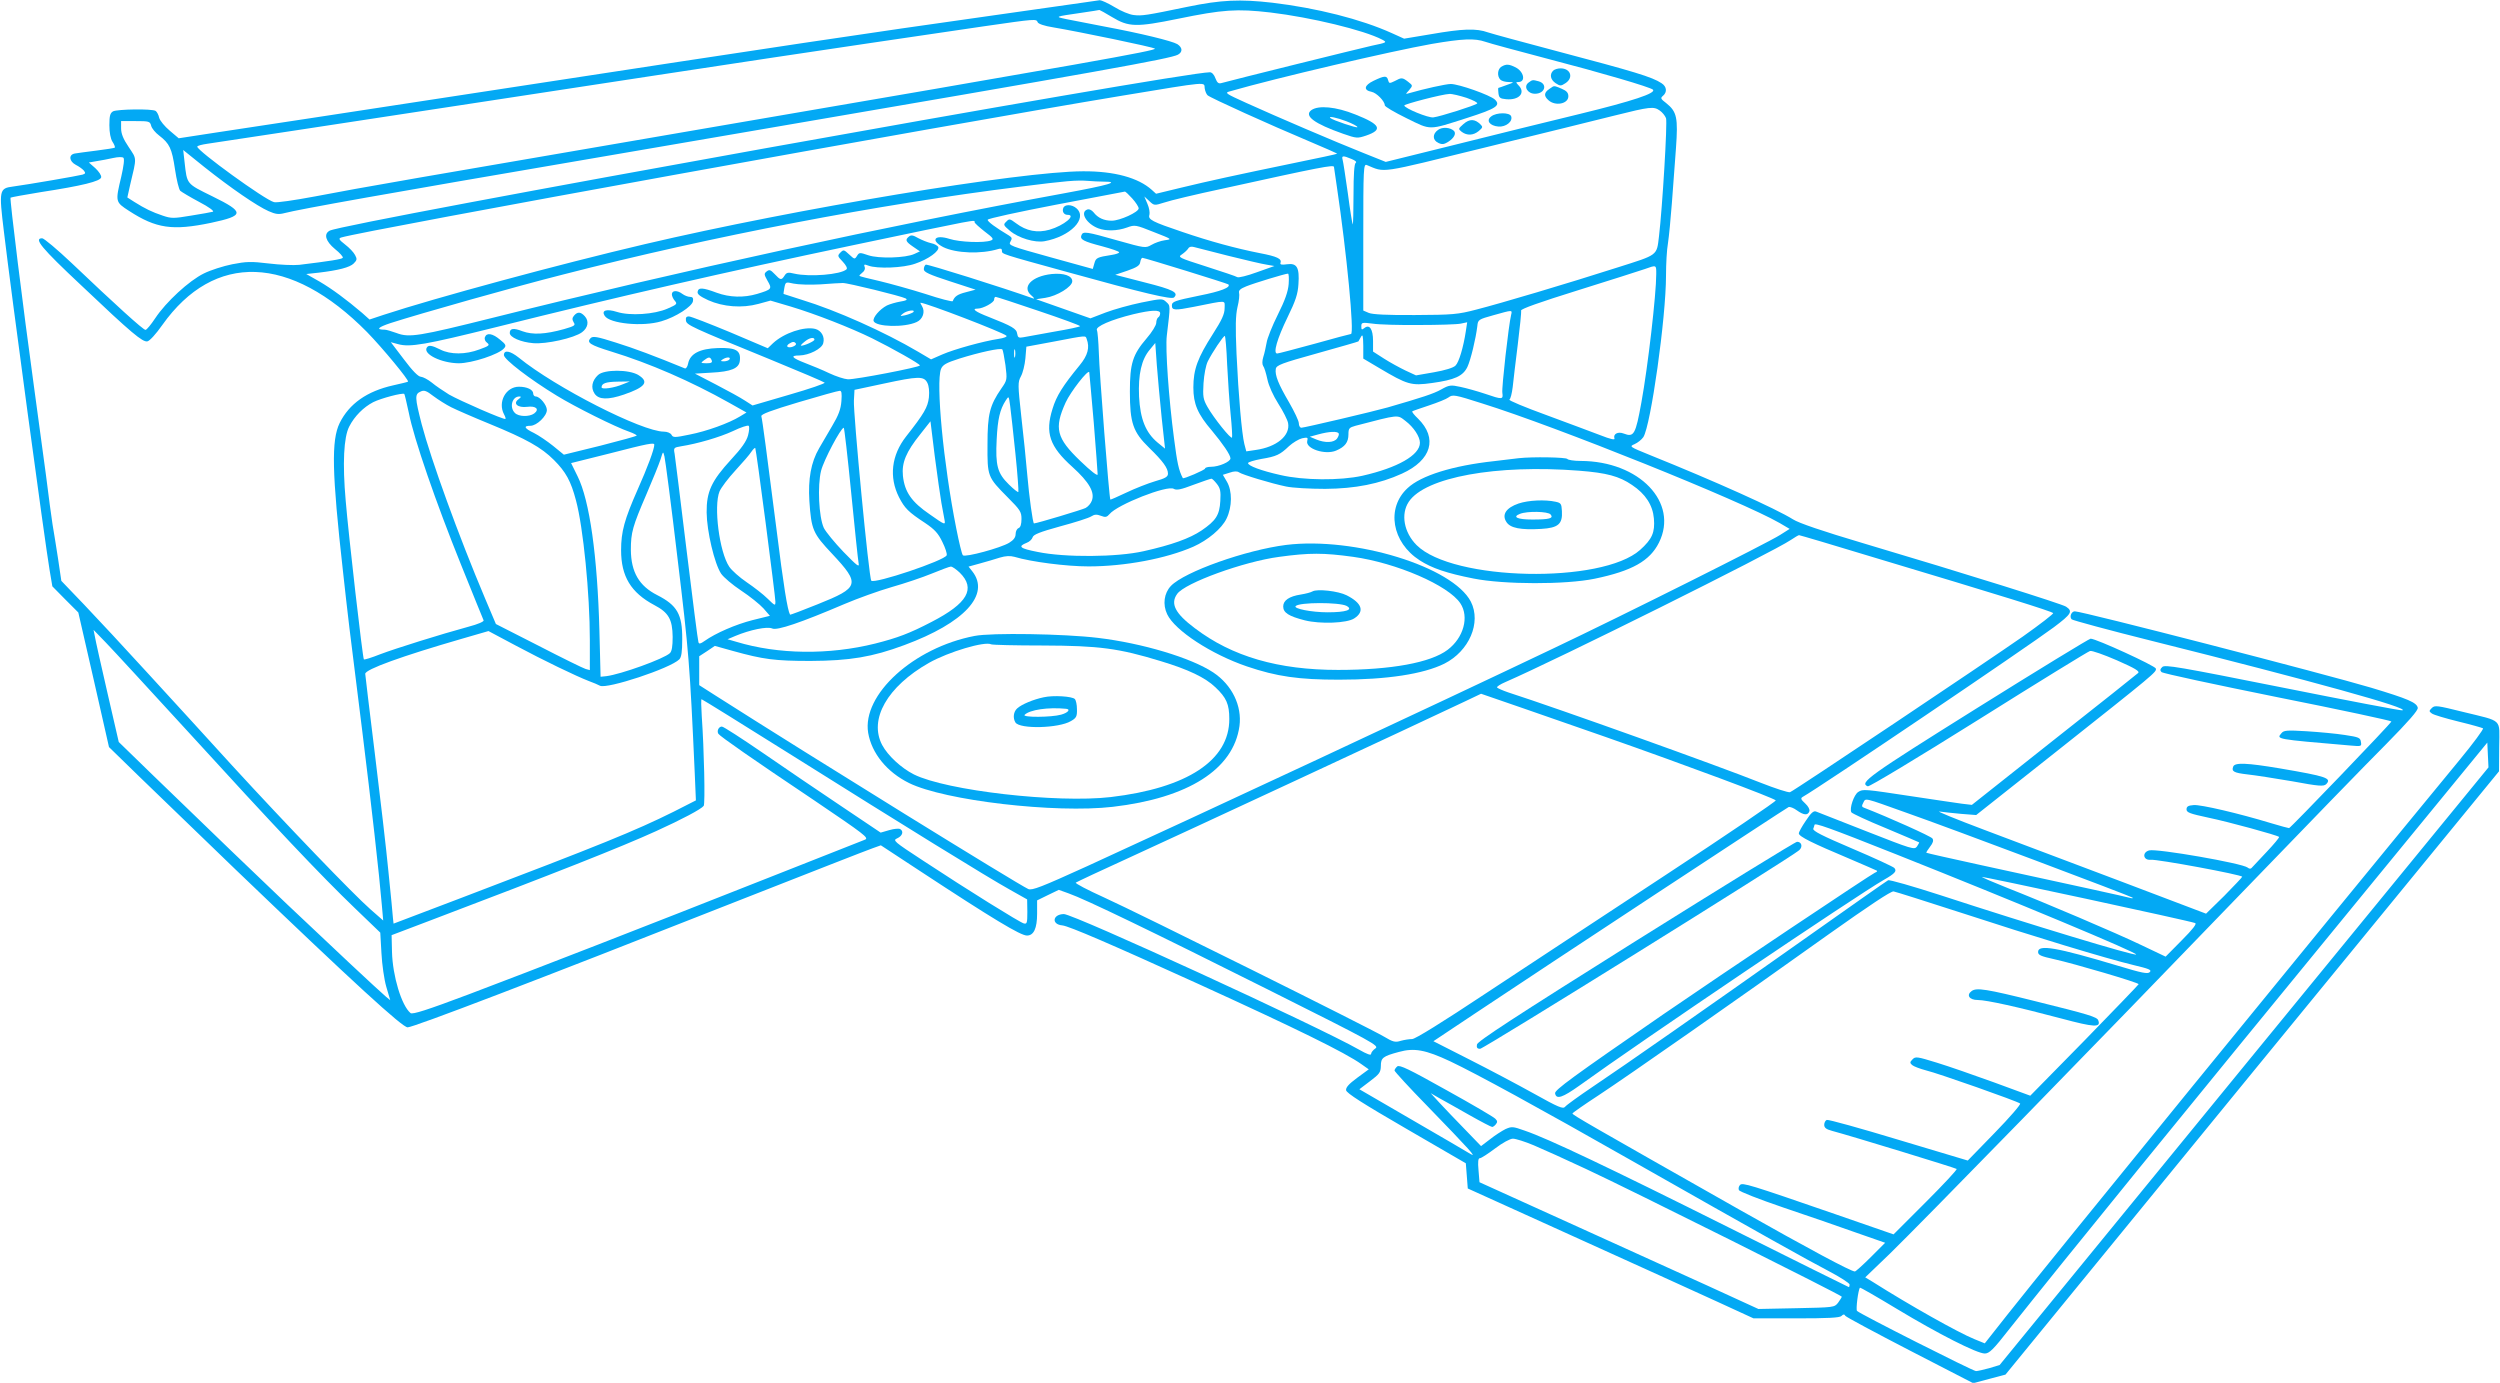 <?xml version="1.0" standalone="no"?>
<!DOCTYPE svg PUBLIC "-//W3C//DTD SVG 20010904//EN"
 "http://www.w3.org/TR/2001/REC-SVG-20010904/DTD/svg10.dtd">
<svg version="1.0" xmlns="http://www.w3.org/2000/svg"
 width="1280pt" height="708pt" viewBox="0 0 1280 708"
 preserveAspectRatio="xMidYMid meet">
<g transform="translate(0,708) scale(0.1,-0.1)"
fill="#03a9f4" stroke="none">
<path d="M5555 7068 c-33 -5 -251 -36 -485 -69 -619 -87 -1085 -157 -2500
-374 -696 -107 -1353 -207 -1460 -223 l-195 -30 -46 39 c-26 22 -50 51 -54 66
-3 15 -12 31 -18 35 -18 12 -196 9 -218 -2 -15 -9 -19 -22 -19 -71 0 -38 6
-69 16 -85 9 -13 14 -27 12 -30 -3 -2 -45 -9 -94 -15 -49 -6 -99 -13 -111 -15
-33 -6 -29 -40 5 -58 16 -8 34 -21 41 -29 10 -13 9 -16 -6 -21 -20 -6 -281
-51 -356 -61 -71 -9 -73 -18 -47 -231 37 -312 209 -1585 234 -1733 l14 -83 66
-67 67 -67 79 -345 78 -344 154 -150 c85 -82 307 -297 493 -476 609 -584 855
-809 882 -809 30 0 666 243 1677 642 364 143 680 267 704 275 l42 15 198 -130
c376 -247 517 -332 550 -332 35 0 52 37 52 112 l0 68 55 27 56 27 50 -18 c86
-30 427 -195 1024 -494 539 -270 568 -286 547 -300 -12 -8 -22 -21 -22 -28 0
-9 -20 -2 -62 22 -207 118 -1461 694 -1511 694 -58 -1 -65 -53 -8 -58 33 -3
251 -97 697 -300 498 -227 753 -352 835 -411 l37 -26 -60 -44 c-42 -31 -58
-49 -56 -63 2 -15 89 -70 308 -197 l305 -177 5 -64 5 -65 545 -247 c300 -136
629 -285 731 -332 l187 -86 219 0 c161 0 222 3 231 12 10 10 15 10 20 1 4 -6
153 -86 331 -178 l324 -167 82 22 83 22 1263 1545 1264 1544 1 126 c1 147 22
127 -185 178 -133 33 -145 35 -160 20 -15 -15 -15 -17 0 -28 9 -7 70 -25 135
-41 66 -16 122 -32 127 -35 4 -4 -50 -77 -120 -162 -755 -917 -2106 -2575
-2315 -2840 l-116 -147 -54 22 c-81 33 -329 172 -520 293 l-38 23 127 122
c162 158 1047 1065 1792 1838 321 333 658 680 749 771 116 118 163 172 161
185 -5 27 -50 46 -239 103 -235 70 -1478 391 -1517 391 -17 0 -29 -28 -16 -41
5 -5 189 -55 409 -110 827 -207 1328 -346 1284 -356 -8 -2 -285 51 -615 117
-531 106 -601 118 -614 105 -12 -11 -12 -18 -4 -26 7 -7 274 -64 595 -129 321
-64 582 -120 582 -124 -2 -10 -517 -546 -524 -546 -4 0 -44 11 -91 25 -168 51
-361 96 -397 93 -28 -2 -37 -7 -37 -22 0 -16 17 -22 110 -42 106 -22 354 -90
364 -99 2 -3 -27 -38 -64 -77 -38 -40 -72 -77 -77 -82 -4 -5 -12 -5 -20 2 -27
22 -463 98 -504 88 -38 -10 -31 -52 7 -48 32 4 469 -77 469 -87 0 -3 -42 -47
-92 -98 l-93 -91 -435 165 c-239 90 -554 209 -700 264 -146 55 -249 97 -230
94 19 -3 69 -8 111 -12 l77 -6 403 319 c516 409 521 413 517 431 -3 14 -306
153 -334 153 -7 0 -269 -160 -581 -355 -558 -349 -605 -383 -560 -401 8 -3
252 144 568 342 304 191 561 349 570 351 9 3 71 -19 138 -48 93 -41 118 -56
108 -65 -6 -6 -201 -161 -432 -343 l-419 -332 -51 6 c-27 4 -140 20 -250 37
-251 38 -256 39 -281 23 -22 -14 -46 -85 -35 -104 4 -6 83 -43 176 -81 93 -39
170 -72 171 -73 1 -1 -4 -10 -11 -21 -13 -18 -25 -14 -257 77 -134 53 -251 99
-260 102 -12 5 -26 -7 -52 -47 -20 -29 -36 -58 -36 -65 0 -16 72 -51 255 -128
77 -33 142 -61 145 -63 3 -3 -2 -7 -10 -10 -18 -7 -778 -515 -1085 -726 -464
-320 -556 -387 -553 -404 6 -33 38 -22 125 40 311 225 1417 972 1558 1053 58
33 68 45 54 61 -5 6 -102 51 -215 99 -155 66 -204 91 -200 102 3 8 6 17 6 19
0 13 68 -11 418 -150 609 -242 1237 -504 1229 -513 -9 -8 -541 153 -1000 303
-142 46 -264 81 -270 77 -7 -3 -201 -140 -432 -303 -521 -368 -910 -640 -1080
-754 -71 -48 -135 -94 -142 -103 -10 -12 -33 -3 -160 68 -81 45 -230 124 -331
175 l-183 93 213 142 c361 241 1592 1051 1606 1057 7 2 26 -5 42 -17 35 -25
56 -27 64 -5 3 9 -5 25 -21 40 -23 21 -25 27 -13 34 89 50 1148 766 1285 868
92 69 99 82 63 106 -24 15 -505 166 -1043 326 -202 60 -326 102 -355 121 -86
54 -399 195 -732 329 -106 43 -107 44 -79 56 16 7 36 23 45 36 38 60 116 610
116 828 0 58 4 132 10 165 5 33 14 125 20 205 6 80 15 206 21 282 11 155 5
186 -50 230 -29 22 -30 26 -17 37 23 19 20 48 -7 65 -48 32 -138 59 -543 166
-166 44 -321 86 -345 94 -61 22 -131 19 -292 -9 l-138 -23 -62 28 c-159 72
-386 129 -612 156 -166 19 -262 15 -436 -21 -211 -44 -233 -47 -274 -42 -22 2
-67 21 -99 41 -33 20 -67 35 -75 35 -9 -1 -43 -6 -76 -11z m138 -75 c86 -52
124 -53 339 -9 229 47 300 52 473 32 208 -25 478 -90 572 -139 26 -14 24 -15
-53 -31 -71 -16 -720 -177 -769 -191 -16 -5 -23 1 -32 24 -6 18 -18 31 -28 31
-153 0 -4430 -770 -4507 -811 -32 -17 -21 -54 27 -94 25 -20 43 -40 40 -45 -4
-7 -66 -17 -223 -36 -28 -3 -99 0 -156 7 -91 11 -115 10 -187 -4 -45 -9 -111
-30 -145 -47 -76 -37 -194 -146 -249 -229 -22 -33 -44 -60 -50 -60 -11 -1
-155 130 -378 342 -74 70 -142 127 -151 127 -45 0 -5 -49 202 -243 258 -245
311 -288 336 -285 12 2 44 37 77 84 266 375 656 361 1048 -36 80 -82 217 -248
210 -254 -2 -2 -36 -10 -76 -19 -134 -30 -225 -94 -274 -193 -43 -89 -40 -251
17 -759 26 -235 29 -264 99 -820 45 -363 88 -743 100 -889 l7 -79 -65 57 c-88
77 -432 435 -708 736 -123 135 -318 349 -434 475 -115 126 -262 284 -325 350
l-116 121 -17 115 c-10 63 -22 141 -28 174 -5 33 -21 148 -34 255 -14 107 -42
310 -61 450 -56 406 -125 963 -120 968 3 2 72 15 153 28 215 33 307 56 311 76
2 10 -12 30 -30 47 l-33 29 40 7 c22 3 60 11 84 16 27 6 48 6 53 1 6 -6 1 -43
-11 -96 -31 -130 -31 -130 40 -176 139 -90 222 -102 419 -61 173 37 174 54 7
136 -134 66 -129 60 -142 175 l-7 62 108 -87 c136 -108 270 -200 329 -226 36
-16 52 -18 82 -10 75 20 547 104 1518 270 193 33 575 99 850 146 1820 312
2166 374 2206 395 25 14 24 36 -3 54 -27 16 -185 55 -378 91 -74 14 -160 31
-190 37 -60 13 -64 12 80 33 47 7 87 13 89 14 2 0 31 -16 64 -36z m-380 -27
c3 -8 34 -19 79 -26 131 -22 513 -101 521 -109 10 -10 -346 -73 -2323 -412
-1450 -249 -1735 -298 -1979 -345 -102 -19 -195 -33 -208 -29 -46 11 -393 263
-393 284 0 5 24 11 52 15 29 4 667 101 1418 216 1470 225 1617 247 2555 385
270 39 271 39 278 21z m2292 -100 c22 -8 164 -46 315 -86 281 -73 529 -146
543 -159 18 -18 -103 -58 -373 -124 -157 -38 -445 -109 -640 -158 l-355 -88
-115 46 c-141 56 -445 186 -599 256 -106 48 -112 52 -85 59 243 70 826 206
1034 243 158 27 220 30 275 11z m-1422 -274 c16 -14 321 -152 514 -233 83 -35
151 -65 149 -66 -1 -2 -99 -23 -217 -47 -309 -64 -437 -92 -582 -127 l-128
-31 -22 20 c-69 62 -192 96 -352 95 -324 -1 -1468 -191 -2243 -373 -443 -104
-1073 -275 -1338 -362 l-72 -24 -38 34 c-80 68 -154 123 -219 161 l-67 38 64
7 c101 12 159 27 179 47 17 17 18 23 7 43 -7 14 -30 38 -51 54 -32 25 -35 31
-20 36 123 37 3092 576 3998 726 453 75 419 71 423 38 2 -14 9 -31 15 -36z
m2315 -78 c13 -9 27 -26 32 -39 8 -20 -19 -463 -36 -605 -12 -100 -3 -93 -211
-159 -259 -83 -599 -184 -724 -216 -95 -25 -121 -27 -314 -28 -142 -1 -219 3
-237 11 l-28 12 0 376 c0 354 1 376 18 369 97 -40 53 -46 602 89 278 68 577
142 665 164 184 46 202 48 233 26z m-7724 -78 c3 -13 22 -36 41 -50 53 -41 65
-65 81 -173 8 -54 20 -103 27 -110 7 -6 50 -32 97 -57 50 -26 78 -47 70 -50
-8 -2 -59 -12 -112 -20 -89 -15 -101 -15 -145 0 -54 18 -91 36 -145 70 l-36
23 14 63 c35 147 35 131 -7 195 -28 41 -39 69 -39 96 l0 37 74 0 c69 0 74 -1
80 -24z m6146 -170 c20 -8 28 -16 21 -20 -7 -5 -11 -58 -11 -163 0 -86 -2
-154 -4 -152 -2 2 -14 74 -25 159 -12 85 -24 163 -27 173 -6 21 3 21 46 3z
m-90 -41 c0 -3 7 -49 15 -103 50 -336 90 -752 72 -752 -3 0 -87 -22 -186 -50
-99 -27 -186 -50 -192 -50 -22 0 0 76 53 185 42 86 53 120 56 170 6 86 -8 109
-58 102 -28 -4 -37 -2 -34 7 8 21 -17 33 -106 50 -122 24 -257 61 -395 108
-157 53 -178 64 -170 88 3 10 -1 36 -10 56 l-16 38 25 -23 c25 -24 26 -24 77
-8 28 10 162 42 298 71 504 111 571 124 571 111z m-1179 -75 c86 0 28 -17
-199 -59 -900 -165 -1979 -400 -2925 -637 -384 -96 -432 -104 -497 -79 -25 9
-52 17 -60 17 -47 0 -36 12 30 34 149 48 640 187 885 249 762 196 1614 359
2337 449 244 31 290 34 347 30 24 -2 61 -4 82 -4z m146 -86 c18 -20 33 -43 33
-51 0 -19 -96 -63 -138 -63 -39 0 -71 14 -93 43 -10 12 -23 18 -33 14 -38 -15
-3 -73 57 -96 40 -15 97 -14 147 4 41 15 44 14 137 -23 95 -37 95 -37 57 -42
-22 -3 -52 -14 -69 -24 -30 -17 -32 -17 -174 23 -158 45 -176 48 -184 27 -9
-22 10 -32 106 -57 48 -13 87 -26 87 -31 0 -4 -17 -10 -37 -13 -77 -12 -82
-15 -90 -44 l-8 -28 -217 60 c-206 57 -216 61 -205 79 10 17 9 22 -7 32 -70
42 -111 72 -109 81 1 6 158 40 350 77 191 36 350 67 352 67 3 1 20 -15 38 -35z
m-807 -122 c0 -4 23 -25 51 -47 44 -33 49 -40 33 -46 -35 -14 -161 -9 -213 8
-76 24 -99 -7 -32 -42 64 -32 195 -37 282 -10 13 4 19 2 19 -9 0 -17 -10 -14
335 -109 393 -109 534 -142 546 -130 25 25 -3 40 -150 77 l-151 39 62 21 c49
17 64 27 66 44 2 12 7 22 11 22 11 0 435 -131 440 -136 15 -15 -39 -36 -146
-57 -131 -27 -143 -31 -143 -52 0 -24 16 -25 112 -6 176 35 158 36 158 -7 0
-30 -14 -60 -60 -132 -78 -122 -100 -181 -100 -274 0 -84 22 -136 95 -221 55
-66 95 -124 95 -142 0 -17 -59 -43 -100 -43 -16 0 -30 -4 -30 -9 0 -7 -111
-55 -114 -49 -21 40 -29 78 -45 203 -27 204 -45 460 -37 526 19 159 19 153 -3
173 -19 18 -23 18 -127 -3 -58 -12 -141 -35 -183 -51 l-78 -30 -139 49 -139
49 47 7 c60 9 138 57 138 85 0 28 -43 43 -105 37 -103 -11 -156 -67 -104 -110
13 -11 17 -18 9 -15 -154 55 -543 177 -550 173 -6 -4 -10 -14 -10 -24 0 -14
28 -27 133 -61 l132 -43 -49 -13 c-44 -11 -59 -22 -68 -46 -2 -4 -65 12 -140
37 -76 24 -181 53 -235 66 -54 12 -100 24 -102 26 -3 2 4 9 14 17 11 8 16 20
12 29 -5 14 -2 15 19 7 45 -17 179 -12 240 10 68 23 125 65 118 85 -3 7 -20
17 -37 20 -18 4 -47 16 -66 26 -26 15 -36 17 -47 8 -21 -17 -17 -26 21 -52
l35 -24 -28 -13 c-44 -21 -183 -25 -236 -7 -44 15 -47 15 -58 -3 -12 -19 -13
-18 -40 7 -27 25 -29 26 -45 10 -16 -16 -15 -19 12 -47 17 -18 25 -34 19 -39
-29 -27 -189 -40 -267 -22 -32 8 -40 6 -50 -10 -16 -25 -21 -24 -51 8 -21 22
-27 24 -41 13 -14 -11 -13 -16 5 -48 24 -41 22 -44 -54 -67 -68 -20 -140 -18
-206 6 -72 27 -94 28 -98 6 -3 -13 11 -24 54 -44 76 -34 173 -42 257 -19 l62
17 105 -31 c126 -38 305 -108 415 -162 103 -51 245 -131 245 -139 0 -9 -332
-73 -369 -71 -18 1 -61 15 -95 31 -33 16 -89 39 -123 52 -70 27 -79 39 -30 39
49 1 115 34 122 63 9 33 -10 65 -41 73 -56 14 -160 -21 -216 -73 l-27 -26
-193 82 c-106 44 -201 81 -211 81 -13 0 -17 -6 -15 -21 3 -23 24 -33 433 -200
149 -61 273 -114 277 -118 5 -4 -77 -32 -181 -62 l-188 -55 -39 25 c-21 14
-88 51 -148 82 l-108 56 83 5 c103 5 143 22 147 61 6 53 -20 68 -112 65 -94
-3 -143 -29 -153 -80 -3 -16 -11 -27 -17 -24 -151 62 -260 103 -353 132 -97
31 -117 34 -129 23 -22 -23 -4 -35 106 -69 196 -60 407 -152 603 -262 l89 -50
-33 -20 c-57 -35 -171 -76 -258 -93 -77 -16 -85 -16 -93 -1 -5 9 -22 16 -39
16 -111 0 -555 226 -743 379 -44 35 -76 41 -76 13 0 -22 133 -124 271 -208 93
-57 299 -160 372 -185 20 -7 37 -16 37 -19 0 -3 -84 -26 -186 -52 l-187 -46
-55 45 c-30 24 -74 54 -98 66 -50 24 -56 37 -18 37 32 0 84 50 84 81 0 25 -36
69 -57 69 -7 0 -13 7 -13 15 0 20 -32 35 -73 35 -67 0 -110 -79 -76 -142 6
-11 9 -21 7 -23 -6 -6 -233 93 -289 125 -29 18 -69 45 -88 61 -20 16 -45 29
-56 30 -13 0 -43 30 -87 89 l-67 88 37 -10 c61 -17 140 -3 502 87 615 154
1178 283 1825 419 658 138 625 132 625 118z m1300 -172 c85 -21 173 -42 195
-45 l40 -7 -90 -32 c-49 -18 -94 -29 -100 -25 -5 4 -77 28 -158 54 -144 46
-148 48 -125 63 13 9 27 22 32 30 5 9 16 11 30 7 11 -3 91 -23 176 -45z m2190
-93 c0 -105 -43 -476 -76 -657 -30 -165 -38 -180 -90 -160 -30 12 -56 -2 -48
-25 4 -9 -20 -4 -73 17 -43 16 -167 63 -276 103 -110 40 -194 75 -189 79 6 3
13 32 17 64 3 31 15 129 26 218 11 89 19 167 17 174 -2 8 93 42 292 104 162
51 315 99 340 108 62 22 60 23 60 -25z m-1882 -51 c-3 -39 -19 -84 -56 -158
-28 -56 -54 -121 -57 -143 -4 -22 -11 -55 -17 -73 -6 -20 -6 -37 -1 -45 6 -7
15 -37 22 -69 7 -34 30 -84 56 -125 25 -39 47 -83 50 -99 12 -64 -58 -123
-167 -138 l-47 -7 -10 38 c-13 53 -30 245 -40 461 -6 141 -5 196 5 240 8 31
11 64 8 73 -3 12 7 21 37 33 42 17 197 64 213 65 5 1 6 -23 4 -53z m-2398 -2
c52 4 104 7 115 7 24 1 300 -67 322 -79 11 -7 4 -11 -27 -16 -23 -4 -54 -13
-69 -20 -38 -20 -74 -63 -68 -80 12 -30 157 -34 220 -5 32 14 45 53 28 81 -6
10 -10 18 -8 18 27 0 423 -152 440 -169 5 -5 -13 -12 -40 -16 -79 -12 -227
-53 -289 -80 l-57 -25 -66 39 c-173 102 -419 212 -596 266 -49 16 -91 29 -93
30 -1 1 1 15 4 32 6 30 7 30 47 21 23 -5 85 -7 137 -4z m1118 -136 c116 -39
212 -74 212 -78 0 -3 -60 -16 -132 -28 -73 -13 -145 -26 -160 -29 -22 -4 -27
-1 -30 18 -3 26 -26 39 -145 86 -70 27 -91 43 -57 43 27 0 84 31 84 46 0 8 3
14 8 14 4 0 103 -32 220 -72z m-643 -7 c-6 -4 -23 -11 -40 -15 -28 -6 -29 -5
-11 9 21 16 67 22 51 6z m1265 -5 c0 -8 -4 -18 -10 -21 -5 -3 -10 -16 -10 -28
0 -12 -22 -48 -49 -79 -72 -84 -86 -129 -86 -273 0 -161 16 -207 99 -288 71
-69 96 -104 96 -132 0 -16 -13 -24 -66 -39 -37 -11 -103 -37 -147 -58 -44 -21
-81 -37 -82 -36 -6 6 -57 658 -59 753 -2 55 -6 107 -10 115 -8 18 72 53 186
81 92 22 138 24 138 5z m1797 -8 c-13 -53 -49 -373 -45 -399 5 -35 1 -36 -89
-5 -39 13 -96 29 -125 35 -50 11 -58 10 -99 -13 -39 -22 -98 -41 -274 -92 -70
-20 -427 -104 -442 -104 -7 0 -13 10 -13 23 0 12 -23 60 -50 107 -55 94 -73
139 -68 171 3 19 28 29 212 80 114 32 209 59 211 61 1 2 7 12 13 23 9 16 11 8
12 -46 l0 -65 81 -48 c145 -86 164 -92 271 -77 116 16 158 35 181 82 17 36 43
144 51 210 3 32 6 34 82 55 100 28 97 28 91 2z m-472 -52 c99 0 195 3 214 7
l33 7 -7 -46 c-12 -80 -35 -159 -53 -176 -11 -11 -53 -24 -110 -34 l-92 -16
-54 25 c-29 14 -79 41 -110 61 l-56 36 0 54 c0 61 -18 88 -45 66 -13 -10 -15
-9 -15 9 0 20 3 21 58 14 31 -5 138 -8 237 -7z m-1701 -72 c16 -43 6 -83 -36
-134 -87 -106 -119 -157 -139 -223 -39 -124 -15 -193 102 -298 85 -77 116
-130 99 -173 -5 -14 -19 -30 -32 -37 -15 -8 -247 -78 -264 -79 -6 0 -25 140
-34 245 -6 72 -20 208 -31 303 -18 164 -18 175 -2 205 10 18 20 59 23 92 l5
60 140 26 c173 33 162 32 169 13z m719 -131 c4 -82 12 -196 18 -256 6 -59 9
-112 7 -117 -4 -12 -94 100 -126 157 -22 39 -24 53 -20 121 3 45 12 92 22 112
23 46 79 130 87 130 3 0 9 -66 12 -147z m-2113 128 c0 -8 -53 -32 -69 -31 -3
1 5 10 18 20 24 21 51 26 51 11z m-95 -20 c6 -11 -33 -26 -43 -16 -4 3 0 10 8
15 19 12 27 12 35 1z m1873 -382 l17 -156 -38 31 c-61 51 -89 120 -95 235 -5
114 12 191 56 242 l27 33 8 -114 c5 -63 16 -185 25 -271z m-800 271 c9 -74 9
-76 -21 -119 -60 -87 -71 -132 -71 -286 -1 -165 0 -167 103 -271 65 -65 71
-75 71 -111 0 -27 -5 -43 -15 -47 -8 -3 -15 -16 -15 -30 0 -17 -10 -31 -33
-45 -42 -26 -226 -76 -237 -64 -5 4 -20 67 -34 138 -66 332 -105 746 -78 816
9 21 25 31 94 53 102 32 211 56 220 47 3 -3 10 -40 16 -81z m49 43 c-3 -10 -5
-2 -5 17 0 19 2 27 5 18 2 -10 2 -26 0 -35z m-1553 -18 c4 -11 -2 -15 -27 -15
-30 1 -31 1 -13 15 25 19 32 19 40 0z m91 5 c-3 -5 -16 -10 -28 -10 -18 0 -19
2 -7 10 20 13 43 13 35 0z m1865 -323 c11 -137 20 -257 20 -266 0 -10 -33 15
-89 69 -122 117 -135 167 -75 299 25 55 116 172 121 155 1 -5 11 -121 23 -257z
m-852 203 c8 -16 11 -43 8 -75 -6 -50 -24 -82 -117 -200 -75 -96 -88 -208 -36
-311 29 -56 47 -75 134 -132 49 -33 67 -53 88 -97 15 -30 25 -61 22 -68 -10
-27 -371 -148 -386 -130 -12 12 -93 861 -89 922 l3 55 150 32 c177 38 205 39
223 4z m-2438 -125 c26 -13 115 -52 196 -85 190 -78 266 -121 330 -185 61 -61
87 -108 113 -207 37 -137 71 -478 71 -716 l0 -153 -22 6 c-13 4 -121 57 -241
119 l-218 111 -55 130 c-137 324 -277 711 -325 893 -35 137 -36 154 -6 167 18
9 30 5 66 -23 24 -18 65 -44 91 -57z m1998 31 c-3 -41 -15 -73 -48 -128 -23
-40 -53 -91 -66 -113 -42 -72 -57 -158 -50 -270 10 -148 18 -166 117 -271 145
-155 140 -172 -75 -258 -77 -31 -140 -55 -141 -53 -13 23 -33 145 -70 442 -50
390 -71 552 -77 574 -2 10 48 29 192 72 107 32 201 58 209 58 10 1 12 -12 9
-53z m-2215 -59 c26 -133 139 -460 267 -777 61 -151 113 -280 116 -286 3 -6
-28 -20 -78 -33 -143 -39 -370 -110 -452 -141 -43 -17 -81 -29 -83 -26 -6 5
-79 641 -93 812 -17 192 -10 326 18 380 27 53 73 99 123 125 40 20 150 49 159
42 2 -2 12 -45 23 -96z m5497 47 c378 -118 1326 -499 1522 -612 l51 -30 -49
-31 c-64 -41 -801 -410 -1159 -580 -618 -295 -1821 -856 -2389 -1116 -235
-107 -282 -125 -301 -117 -58 27 -1095 668 -1602 991 l-83 53 0 74 0 74 40 26
40 27 93 -26 c155 -43 213 -51 397 -51 201 1 316 20 480 81 308 114 442 259
348 378 l-19 24 58 16 c32 9 78 22 102 30 30 9 53 10 75 4 86 -26 267 -49 379
-49 187 0 398 40 537 101 74 33 146 93 170 144 29 60 30 142 1 190 l-20 34 35
11 c22 8 39 8 47 2 16 -12 165 -57 242 -73 33 -7 123 -12 200 -12 154 1 279
26 393 78 152 69 184 182 82 282 -19 18 -32 34 -29 37 2 2 40 15 85 30 45 15
90 33 100 41 22 16 30 15 174 -31z m-4935 22 c-31 -22 -4 -45 44 -39 45 6 65
-12 36 -34 -25 -18 -80 -17 -99 3 -29 29 -14 84 23 84 11 0 10 -3 -4 -14z
m2544 -279 c11 -105 17 -194 15 -196 -2 -3 -25 15 -49 39 -58 57 -69 96 -62
230 5 105 17 154 46 199 16 25 16 25 23 -27 4 -29 16 -139 27 -245z m1998 167
c41 -31 73 -80 73 -111 0 -63 -114 -128 -295 -169 -113 -25 -301 -24 -420 4
-98 22 -165 47 -165 61 0 5 30 14 67 21 79 13 97 22 143 66 20 18 50 36 67 40
28 6 31 4 26 -14 -10 -39 92 -73 148 -49 45 19 63 42 63 83 0 31 4 35 36 44
227 59 213 58 257 24z m-2377 -419 c6 -33 13 -72 16 -87 5 -27 3 -27 -75 28
-94 64 -129 115 -138 197 -7 68 16 123 89 214 l52 66 22 -179 c13 -98 28 -206
34 -239z m-990 346 c-8 -30 -33 -66 -87 -124 -100 -109 -126 -164 -125 -271 1
-96 40 -262 74 -313 13 -19 59 -58 103 -87 44 -29 95 -70 114 -91 l33 -38 -89
-22 c-86 -22 -188 -66 -246 -107 -21 -15 -28 -16 -31 -6 -3 7 -30 220 -61 473
-31 253 -58 474 -61 492 -6 30 -4 32 33 38 83 13 197 46 266 78 39 19 76 31
80 27 5 -4 3 -26 -3 -49z m528 -293 c18 -183 35 -346 38 -361 5 -24 -6 -16
-78 58 -45 47 -90 102 -100 122 -26 57 -33 217 -14 293 14 55 101 219 116 220
3 0 20 -150 38 -332z m2496 303 c3 -4 -1 -16 -8 -26 -16 -22 -61 -24 -107 -5
l-33 14 44 12 c55 15 97 17 104 5z m-3504 -58 c0 -23 -35 -117 -85 -229 -68
-154 -85 -216 -85 -311 0 -134 50 -217 170 -281 73 -38 93 -73 94 -163 0 -48
-4 -73 -14 -83 -30 -29 -252 -109 -326 -118 l-29 -3 -6 235 c-10 382 -50 668
-112 792 l-33 67 196 49 c201 52 230 57 230 45z m570 -399 c27 -209 50 -390
50 -404 0 -23 -1 -23 -40 15 -21 21 -70 59 -107 84 -37 25 -77 61 -89 79 -51
75 -81 311 -50 386 8 19 44 67 81 107 37 40 74 83 82 96 9 13 18 22 20 19 2
-2 26 -174 53 -382z m-451 -184 c58 -479 63 -544 88 -1097 l6 -141 -114 -58
c-197 -98 -372 -169 -1084 -440 l-350 -133 -3 27 c-1 15 -11 122 -23 237 -11
116 -43 389 -70 608 -27 219 -49 402 -49 407 0 23 189 91 493 179 l138 40 137
-73 c146 -78 312 -158 377 -183 22 -8 48 -19 57 -24 36 -18 360 89 406 135 11
11 15 39 15 103 1 128 -26 174 -128 226 -93 47 -134 118 -135 232 0 89 9 120
80 285 32 74 64 154 72 178 13 43 13 43 20 15 4 -15 35 -251 67 -523z m2761
383 c18 -23 21 -38 18 -88 -4 -73 -23 -101 -96 -151 -61 -41 -153 -74 -296
-106 -136 -31 -403 -33 -543 -4 -92 18 -104 28 -56 47 14 5 27 18 30 28 4 14
36 27 141 56 75 20 147 43 159 51 17 11 29 11 50 3 23 -9 30 -7 44 9 39 48
297 150 329 129 14 -8 36 -4 101 21 46 17 87 31 91 31 4 1 16 -11 28 -26z
m3371 -379 c647 -194 901 -273 911 -283 4 -3 -66 -57 -155 -120 -189 -132
-1172 -790 -1192 -797 -8 -3 -76 19 -152 49 -224 89 -1025 376 -1291 462 -29
10 -54 21 -57 25 -3 4 17 17 43 28 262 114 1366 663 1462 728 19 13 38 24 41
24 4 0 180 -52 390 -116z m-4687 -76 c83 -82 40 -157 -144 -252 -113 -59 -175
-82 -289 -111 -237 -59 -497 -56 -711 9 l-45 13 40 17 c74 31 164 50 189 38
25 -11 144 29 371 126 66 28 174 67 240 86 67 19 159 50 205 69 47 19 91 36
98 36 7 1 28 -14 46 -31z m-3947 -819 c435 -477 676 -732 850 -899 l130 -125
6 -105 c3 -58 14 -136 25 -173 l20 -68 -22 18 c-40 34 -291 269 -506 473 -211
201 -328 314 -684 658 l-178 173 -58 252 c-32 139 -61 268 -64 287 l-7 35 63
-65 c35 -36 226 -244 425 -461z m7253 -22 c416 -146 858 -311 872 -325 3 -4
-250 -176 -564 -382 -314 -206 -729 -480 -922 -607 -223 -148 -360 -233 -376
-233 -14 0 -40 -4 -58 -9 -28 -9 -40 -6 -85 21 -77 46 -1258 633 -1434 713
-84 38 -149 72 -145 76 4 3 133 64 287 134 241 110 1458 676 1704 793 l84 40
226 -78 c124 -43 309 -108 411 -143z m-4159 -98 c565 -355 994 -620 1111 -685
l87 -49 1 -64 c0 -57 -2 -63 -18 -59 -22 6 -284 169 -515 321 -153 100 -157
104 -133 115 27 12 34 36 15 47 -6 4 -31 2 -55 -5 l-45 -13 -204 137 c-112 75
-292 197 -399 271 -108 74 -202 135 -210 135 -16 0 -27 -22 -18 -37 10 -14
170 -126 491 -341 257 -174 281 -192 260 -201 -13 -5 -231 -91 -484 -191 -640
-253 -1209 -474 -1545 -601 -215 -81 -288 -104 -298 -96 -46 38 -92 190 -95
314 l-2 85 195 74 c643 244 978 376 1160 459 132 60 230 112 243 129 8 11 2
289 -10 459 -3 48 -4 87 -1 87 3 0 214 -131 469 -291z m7428 -1588 l-1251
-1530 -53 -16 c-29 -8 -60 -15 -68 -15 -15 0 -593 292 -609 308 -7 7 6 109 15
119 2 2 87 -47 188 -108 214 -129 411 -229 451 -229 23 0 43 19 128 128 282
355 855 1060 1850 2274 l595 726 3 -64 3 -63 -1252 -1530z m-1729 1298 c234
-82 1152 -428 1159 -435 3 -4 -3 -4 -14 -1 -20 6 -267 60 -764 168 -151 33
-276 61 -278 63 -2 1 7 15 19 31 15 19 19 32 12 42 -7 11 -223 108 -349 157
-13 4 -14 10 -5 26 13 25 -1 28 220 -51z m1479 -565 c10 -3 -11 -31 -68 -88
l-83 -84 -124 59 c-129 62 -493 217 -694 296 -63 25 -118 49 -123 53 -7 6
1061 -224 1092 -236z m-1199 53 c376 -123 742 -234 883 -268 80 -19 95 -25 84
-36 -10 -11 -40 -5 -162 32 -317 95 -410 111 -410 71 0 -16 14 -22 82 -37 104
-23 433 -120 433 -128 -1 -3 -126 -133 -278 -289 l-277 -282 -185 68 c-102 37
-234 83 -293 101 -101 31 -110 33 -125 17 -14 -14 -14 -18 -2 -29 8 -7 40 -19
70 -27 63 -15 471 -159 483 -170 5 -4 -54 -72 -130 -150 l-138 -142 -354 106
c-195 59 -360 105 -368 102 -7 -3 -13 -14 -13 -25 0 -15 10 -23 40 -31 98 -26
633 -190 638 -195 4 -3 -68 -80 -158 -170 l-165 -165 -300 104 c-440 152 -473
162 -486 149 -7 -7 -9 -18 -6 -26 3 -8 103 -47 229 -90 122 -41 290 -99 371
-128 l149 -52 -73 -73 c-41 -41 -78 -74 -82 -74 -20 0 -240 118 -592 317 -771
437 -855 485 -854 492 0 3 60 45 132 92 149 98 720 497 1182 827 203 144 317
220 330 218 11 -2 166 -51 345 -109z m-2615 -761 c137 -65 450 -236 930 -509
671 -381 899 -508 1008 -565 59 -31 107 -62 107 -69 0 -7 -2 -13 -4 -13 -2 0
-277 137 -612 304 -618 309 -927 456 -1047 497 -62 22 -67 22 -99 8 -18 -9
-54 -32 -79 -52 l-46 -35 -84 87 c-46 47 -104 108 -129 135 l-45 49 45 -26
c25 -14 94 -52 153 -86 60 -34 112 -61 117 -61 4 0 13 6 19 14 9 11 8 17 -3
28 -8 9 -121 75 -251 147 -191 107 -239 130 -251 121 -8 -7 -14 -16 -14 -21 0
-5 75 -87 168 -182 220 -227 254 -265 222 -246 -14 9 -148 87 -298 174 l-272
158 54 41 c49 37 55 45 56 78 0 42 10 50 92 72 79 22 137 11 263 -48z m428
-430 c45 -19 165 -73 267 -121 238 -111 1310 -647 1310 -654 0 -3 -9 -17 -19
-31 -19 -24 -21 -24 -214 -28 l-194 -4 -264 121 c-145 66 -466 212 -714 324
l-450 204 -5 61 c-4 44 -2 62 7 62 7 0 42 23 78 50 38 29 77 50 91 50 14 0 62
-15 107 -34z"/>
<path d="M7688 6739 c-21 -12 -24 -49 -6 -67 7 -7 26 -12 43 -12 29 -1 29 -1
-10 -15 -22 -8 -41 -15 -43 -15 -2 0 -2 -12 0 -27 3 -24 8 -28 40 -31 67 -6
101 34 62 72 -13 14 -14 16 0 16 39 0 29 53 -14 75 -34 17 -48 18 -72 4z"/>
<path d="M7952 6718 c-19 -19 -14 -46 13 -64 23 -15 27 -15 50 0 43 28 27 76
-25 76 -14 0 -31 -5 -38 -12z"/>
<path d="M7032 6666 c-48 -23 -52 -48 -10 -56 26 -5 68 -48 68 -69 0 -7 50
-36 111 -66 128 -63 110 -63 310 1 150 48 174 64 143 94 -24 23 -185 80 -226
80 -25 0 -137 -25 -213 -47 -20 -6 -20 -6 0 16 19 23 19 23 -5 42 -30 23 -34
23 -69 4 -27 -13 -29 -13 -34 5 -6 24 -19 23 -75 -4z m477 -87 c34 -12 59 -25
54 -29 -10 -10 -190 -67 -224 -71 -25 -4 -149 47 -149 61 0 7 195 58 231 59
14 1 53 -9 88 -20z"/>
<path d="M7826 6657 c-27 -20 -5 -57 33 -57 52 0 66 51 18 64 -30 8 -31 8 -51
-7z"/>
<path d="M7932 6624 c-27 -18 -28 -36 -4 -57 35 -32 102 -19 102 20 0 18 -9
28 -35 39 -42 17 -36 17 -63 -2z"/>
<path d="M6714 6516 c-39 -29 15 -69 163 -121 69 -24 73 -24 118 -9 87 30 73
57 -56 108 -99 40 -189 48 -225 22z m180 -57 c31 -12 56 -25 56 -30 0 -7 -128
36 -139 47 -11 11 33 2 83 -17z"/>
<path d="M7635 6484 c-28 -21 -8 -48 37 -52 38 -3 75 26 65 53 -8 20 -75 20
-102 -1z"/>
<path d="M7493 6445 c-27 -24 -28 -25 -9 -40 27 -20 59 -19 87 4 21 18 22 21
9 34 -29 29 -56 29 -87 2z"/>
<path d="M7363 6415 c-30 -21 -29 -53 2 -67 19 -9 29 -7 50 6 30 19 42 43 29
56 -19 18 -59 21 -81 5z"/>
<path d="M5444 6015 c-7 -18 3 -35 22 -35 47 0 -19 -55 -92 -76 -63 -18 -119
-7 -172 33 -32 24 -35 24 -50 8 -16 -15 -15 -18 18 -46 44 -38 129 -63 178
-54 132 24 222 116 164 168 -23 21 -61 22 -68 2z"/>
<path d="M3440 5573 c0 -9 7 -24 15 -33 14 -16 11 -19 -37 -40 -68 -30 -193
-38 -259 -17 -54 17 -81 8 -63 -20 25 -40 194 -57 290 -28 73 21 158 76 162
103 3 16 -2 22 -15 22 -11 0 -28 7 -39 15 -26 20 -54 19 -54 -2z"/>
<path d="M2939 5464 c-10 -12 -10 -20 -2 -34 11 -16 5 -19 -49 -35 -97 -27
-161 -30 -213 -11 -46 18 -65 15 -65 -9 0 -22 57 -47 120 -52 65 -6 210 26
250 56 31 23 37 57 14 82 -21 23 -37 24 -55 3z"/>
<path d="M2483 5354 c-4 -10 1 -22 11 -29 15 -12 11 -16 -39 -34 -71 -27 -149
-27 -200 -1 -44 22 -61 25 -70 10 -20 -33 75 -79 163 -80 68 0 208 46 233 77
12 13 9 20 -21 44 -38 32 -68 37 -77 13z"/>
<path d="M3062 5160 c-31 -29 -38 -65 -18 -95 21 -32 69 -33 151 -5 110 38
130 65 73 100 -48 29 -175 29 -206 0z m128 -47 c-44 -19 -110 -29 -110 -16 0
20 22 28 82 29 l63 1 -35 -14z"/>
<path d="M7775 4734 c-16 -2 -73 -9 -125 -15 -212 -23 -375 -74 -443 -138
-111 -102 -81 -278 62 -370 62 -40 138 -66 275 -93 155 -31 471 -32 621 -1
192 40 282 91 329 185 102 205 -100 417 -401 418 -34 0 -65 5 -68 10 -6 9
-179 12 -250 4z m310 -64 c141 -11 205 -28 271 -73 69 -46 106 -103 112 -172
6 -71 -9 -105 -70 -160 -196 -176 -961 -160 -1145 24 -65 65 -82 159 -40 222
84 126 449 192 872 159z"/>
<path d="M7775 4502 c-64 -22 -87 -57 -62 -95 20 -31 73 -41 178 -35 87 5 110
25 106 91 -2 38 -5 42 -32 48 -55 12 -139 8 -190 -9z m164 -56 c17 -20 -6 -26
-94 -26 -76 0 -104 13 -63 29 37 15 144 13 157 -3z"/>
<path d="M6585 4290 c-206 -26 -520 -137 -590 -210 -35 -37 -43 -95 -19 -145
39 -83 226 -205 408 -267 153 -52 266 -68 471 -68 247 0 433 29 540 82 127 64
190 210 136 317 -92 179 -595 334 -946 291z m343 -61 c222 -31 488 -146 549
-238 46 -69 17 -176 -65 -238 -87 -66 -290 -103 -561 -103 -306 0 -542 68
-734 214 -100 75 -126 125 -90 175 39 56 341 166 523 190 155 21 225 21 378 0z"/>
<path d="M6720 4052 c-8 -5 -35 -12 -60 -16 -59 -9 -90 -30 -90 -61 0 -32 28
-50 110 -71 79 -20 217 -15 254 10 54 35 40 78 -39 118 -43 22 -151 34 -175
20z m174 -74 c37 -20 -2 -33 -97 -33 -82 0 -177 19 -163 32 19 20 222 20 260
1z"/>
<path d="M4990 3824 c-313 -60 -577 -301 -545 -496 18 -105 96 -201 209 -257
183 -90 749 -156 1043 -122 387 45 618 192 649 413 14 104 -38 211 -134 275
-113 75 -364 150 -590 177 -173 21 -547 27 -632 10z m350 -49 c288 -1 387 -14
603 -80 142 -43 228 -84 280 -134 56 -53 71 -86 71 -162 1 -212 -216 -354
-607 -400 -275 -32 -842 33 -1008 116 -65 33 -133 96 -162 150 -70 132 26 300
239 421 101 57 287 112 319 95 5 -3 125 -6 265 -6z"/>
<path d="M5344 3510 c-53 -11 -113 -36 -136 -57 -19 -17 -23 -49 -9 -72 22
-35 222 -30 284 7 28 16 32 24 31 61 0 23 -5 46 -11 52 -14 14 -110 20 -159 9z
m114 -59 c25 -2 11 -20 -25 -30 -49 -14 -201 -15 -187 -1 26 26 120 40 212 31z"/>
<path d="M10095 2006 c-29 -21 -12 -46 31 -46 45 0 207 -36 429 -95 168 -45
203 -47 188 -9 -6 17 -48 30 -323 98 -252 63 -300 70 -325 52z"/>
<path d="M11681 3326 c-26 -31 -34 -30 352 -63 57 -5 59 -5 55 18 -3 22 -10
25 -83 36 -44 7 -132 15 -195 19 -101 6 -117 5 -129 -10z"/>
<path d="M11434 3155 c-10 -25 4 -32 73 -40 38 -4 140 -20 228 -35 140 -26
162 -27 175 -15 30 31 2 40 -238 81 -167 28 -230 31 -238 9z"/>
<path d="M8375 2262 c-626 -393 -811 -514 -813 -530 -3 -16 2 -22 16 -22 18 0
1593 980 1634 1017 19 17 13 43 -11 43 -9 0 -380 -229 -826 -508z"/>
</g>
</svg>
